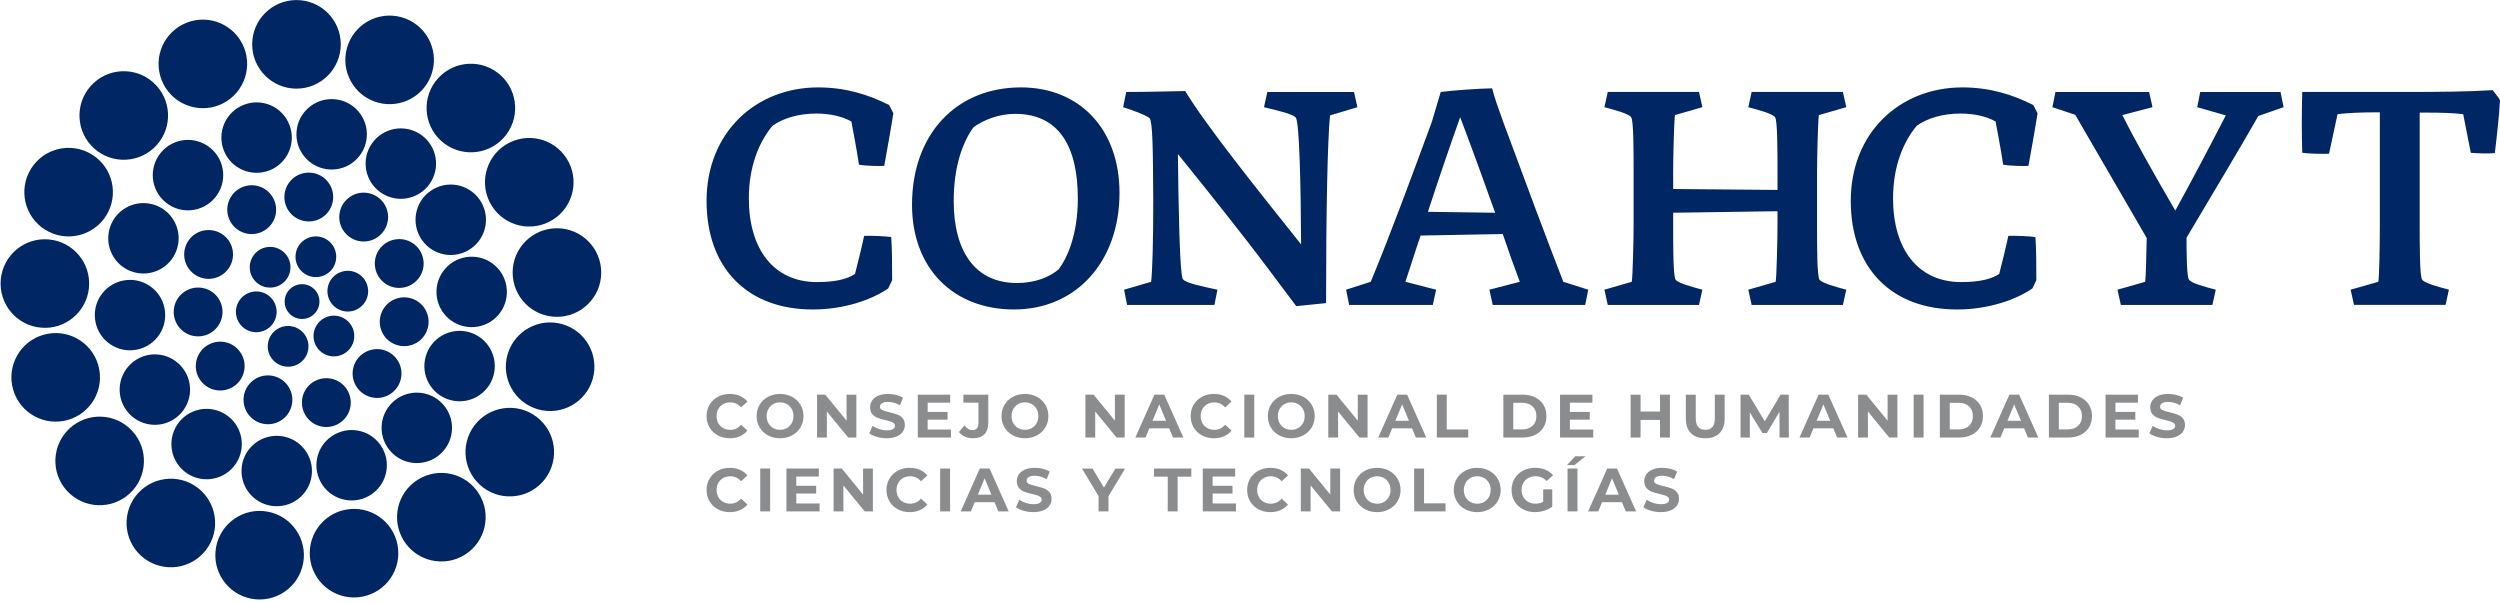 <?xml version="1.0" encoding="utf-8"?>
<svg version="1.1" id="logo_conahcyt_wide" xmlns="http://www.w3.org/2000/svg" xmlns:xlink="http://www.w3.org/1999/xlink" x="0px" y="0px" viewBox="0 0 282 68" style="enable-background:new 0 0 282 68;" xml:space="preserve">
<style type="text/css">
	.st0{fill:#8B8C8E;}
	.st1{fill:#002663;}
	.st2{fill-rule:evenodd;clip-rule:evenodd;fill:#002663;}
</style>
<path class="st0" d="M80.98,49.114c-0.398-0.213-0.711-0.51-0.939-0.889c-0.228-0.381-0.341-0.809-0.341-1.288
	c0-0.479,0.114-0.908,0.341-1.288c0.228-0.379,0.541-0.676,0.939-0.891c0.398-0.215,0.845-0.321,1.342-0.321
	c0.418,0,0.797,0.074,1.135,0.221c0.339,0.148,0.623,0.359,0.853,0.636l-0.718,0.662c-0.327-0.377-0.732-0.566-1.215-0.566
	c-0.299,0-0.566,0.066-0.8,0.197c-0.235,0.132-0.418,0.314-0.549,0.549c-0.131,0.235-0.197,0.503-0.197,0.802
	c0,0.299,0.066,0.566,0.197,0.801c0.131,0.234,0.314,0.418,0.549,0.549c0.235,0.131,0.501,0.197,0.8,0.197
	c0.483,0,0.888-0.191,1.215-0.573l0.718,0.663c-0.23,0.28-0.516,0.495-0.856,0.641c-0.341,0.147-0.721,0.221-1.139,0.221
	C81.823,49.435,81.378,49.328,80.98,49.114z M86.633,49.11c-0.402-0.215-0.717-0.513-0.946-0.894
	c-0.228-0.379-0.341-0.806-0.341-1.28c0-0.474,0.114-0.902,0.341-1.281c0.228-0.379,0.543-0.677,0.946-0.894
	c0.403-0.216,0.855-0.324,1.357-0.324c0.501,0,0.952,0.109,1.353,0.324c0.4,0.216,0.715,0.514,0.946,0.894
	c0.23,0.379,0.345,0.807,0.345,1.281c0,0.474-0.115,0.9-0.345,1.28c-0.23,0.38-0.545,0.678-0.946,0.894
	c-0.401,0.217-0.852,0.324-1.353,0.324C87.488,49.435,87.036,49.327,86.633,49.11z M88.763,48.286
	c0.23-0.131,0.411-0.314,0.542-0.549c0.131-0.234,0.197-0.501,0.197-0.801c0-0.299-0.066-0.566-0.197-0.802
	c-0.131-0.234-0.312-0.417-0.542-0.549c-0.23-0.131-0.488-0.197-0.773-0.197c-0.286,0-0.543,0.066-0.774,0.197
	c-0.23,0.132-0.41,0.314-0.541,0.549c-0.131,0.235-0.197,0.503-0.197,0.802c0,0.299,0.066,0.566,0.197,0.801
	c0.131,0.234,0.312,0.418,0.541,0.549c0.23,0.131,0.488,0.197,0.774,0.197C88.275,48.483,88.533,48.417,88.763,48.286z
	 M96.597,44.52v4.832h-0.918l-2.409-2.933v2.933h-1.104V44.52h0.925l2.402,2.934V44.52H96.597z M98.913,49.28
	c-0.357-0.103-0.643-0.238-0.859-0.403l0.379-0.842c0.207,0.152,0.453,0.274,0.739,0.366c0.285,0.091,0.57,0.138,0.856,0.138
	c0.318,0,0.552-0.047,0.704-0.141c0.152-0.095,0.228-0.22,0.228-0.377c0-0.114-0.045-0.21-0.135-0.286
	c-0.09-0.076-0.205-0.137-0.345-0.184c-0.14-0.045-0.33-0.096-0.57-0.152c-0.368-0.087-0.67-0.175-0.904-0.262
	c-0.235-0.088-0.436-0.228-0.604-0.421c-0.168-0.193-0.252-0.451-0.252-0.773c0-0.281,0.076-0.535,0.228-0.763
	c0.152-0.228,0.38-0.408,0.687-0.542c0.306-0.133,0.68-0.2,1.122-0.2c0.308,0,0.61,0.037,0.904,0.111
	c0.295,0.074,0.553,0.179,0.773,0.317l-0.345,0.85c-0.446-0.254-0.893-0.38-1.339-0.38c-0.313,0-0.544,0.05-0.694,0.152
	c-0.15,0.101-0.225,0.235-0.225,0.4c0,0.166,0.087,0.289,0.259,0.37c0.173,0.081,0.436,0.161,0.79,0.238
	c0.368,0.087,0.67,0.175,0.904,0.263c0.235,0.087,0.436,0.225,0.604,0.413c0.168,0.189,0.252,0.444,0.252,0.766
	c0,0.276-0.077,0.528-0.232,0.755c-0.154,0.229-0.385,0.409-0.693,0.542c-0.308,0.134-0.683,0.2-1.125,0.2
	C99.639,49.435,99.27,49.383,98.913,49.28z M107.269,48.455v0.897h-3.741V44.52h3.652v0.898h-2.54v1.049h2.243v0.87h-2.243v1.118
	H107.269z M108.839,49.252c-0.274-0.122-0.498-0.296-0.673-0.521l0.621-0.746c0.262,0.354,0.561,0.531,0.897,0.531
	c0.456,0,0.683-0.266,0.683-0.801v-2.298h-1.698V44.52h2.809v3.135c0,0.594-0.147,1.038-0.442,1.335
	c-0.294,0.297-0.727,0.445-1.297,0.445C109.413,49.435,109.113,49.374,108.839,49.252z M114.257,49.11
	c-0.402-0.215-0.717-0.513-0.946-0.894c-0.228-0.379-0.341-0.806-0.341-1.28c0-0.474,0.114-0.902,0.341-1.281
	c0.228-0.379,0.543-0.677,0.946-0.894c0.403-0.216,0.855-0.324,1.357-0.324c0.501,0,0.952,0.109,1.353,0.324
	c0.4,0.216,0.715,0.514,0.946,0.894c0.23,0.379,0.345,0.807,0.345,1.281c0,0.474-0.115,0.9-0.345,1.28
	c-0.23,0.38-0.545,0.678-0.946,0.894c-0.401,0.217-0.851,0.324-1.353,0.324C115.112,49.435,114.66,49.327,114.257,49.11z
	 M116.387,48.286c0.23-0.131,0.411-0.314,0.541-0.549c0.131-0.234,0.197-0.501,0.197-0.801c0-0.299-0.066-0.566-0.197-0.802
	c-0.131-0.234-0.312-0.417-0.541-0.549c-0.23-0.131-0.488-0.197-0.773-0.197c-0.286,0-0.543,0.066-0.773,0.197
	c-0.23,0.132-0.411,0.314-0.541,0.549c-0.131,0.235-0.197,0.503-0.197,0.802c0,0.299,0.065,0.566,0.197,0.801
	c0.131,0.234,0.312,0.418,0.541,0.549c0.23,0.131,0.488,0.197,0.773,0.197C115.899,48.483,116.157,48.417,116.387,48.286z
	 M126.866,44.52v4.832h-0.918l-2.409-2.933v2.933h-1.105V44.52h0.925l2.402,2.934V44.52H126.866z M131.883,48.317h-2.243
	l-0.428,1.036h-1.146l2.153-4.832h1.105l2.16,4.832h-1.173L131.883,48.317z M131.532,47.468l-0.766-1.849l-0.766,1.849H131.532z
	 M135.587,49.114c-0.398-0.213-0.711-0.51-0.939-0.889c-0.228-0.381-0.341-0.809-0.341-1.288c0-0.479,0.114-0.908,0.341-1.288
	c0.228-0.379,0.541-0.676,0.939-0.891c0.398-0.215,0.845-0.321,1.342-0.321c0.419,0,0.797,0.074,1.136,0.221
	c0.339,0.148,0.622,0.359,0.852,0.636l-0.718,0.662c-0.326-0.377-0.731-0.566-1.215-0.566c-0.299,0-0.566,0.066-0.801,0.197
	c-0.235,0.132-0.418,0.314-0.549,0.549c-0.131,0.235-0.197,0.503-0.197,0.802c0,0.299,0.066,0.566,0.197,0.801
	c0.131,0.234,0.314,0.418,0.549,0.549c0.235,0.131,0.501,0.197,0.801,0.197c0.483,0,0.888-0.191,1.215-0.573l0.718,0.663
	c-0.23,0.28-0.515,0.495-0.856,0.641c-0.341,0.147-0.72,0.221-1.139,0.221C136.43,49.435,135.985,49.328,135.587,49.114z
	 M140.36,44.52h1.118v4.832h-1.118V44.52z M144.298,49.11c-0.402-0.215-0.717-0.513-0.946-0.894
	c-0.228-0.379-0.341-0.806-0.341-1.28c0-0.474,0.114-0.902,0.341-1.281c0.228-0.379,0.543-0.677,0.946-0.894
	c0.403-0.216,0.855-0.324,1.357-0.324c0.501,0,0.952,0.109,1.353,0.324c0.4,0.216,0.715,0.514,0.946,0.894
	c0.23,0.379,0.345,0.807,0.345,1.281c0,0.474-0.115,0.9-0.345,1.28c-0.23,0.38-0.545,0.678-0.946,0.894
	c-0.401,0.217-0.852,0.324-1.353,0.324C145.153,49.435,144.701,49.327,144.298,49.11z M146.428,48.286
	c0.23-0.131,0.411-0.314,0.542-0.549c0.131-0.234,0.197-0.501,0.197-0.801c0-0.299-0.065-0.566-0.197-0.802
	c-0.131-0.234-0.312-0.417-0.542-0.549c-0.23-0.131-0.488-0.197-0.773-0.197c-0.286,0-0.543,0.066-0.774,0.197
	c-0.23,0.132-0.411,0.314-0.541,0.549c-0.131,0.235-0.197,0.503-0.197,0.802c0,0.299,0.065,0.566,0.197,0.801
	c0.131,0.234,0.312,0.418,0.541,0.549c0.23,0.131,0.488,0.197,0.774,0.197C145.94,48.483,146.198,48.417,146.428,48.286z
	 M154.262,44.52v4.832h-0.918l-2.409-2.933v2.933h-1.104V44.52h0.925l2.402,2.934V44.52H154.262z M159.281,48.317h-2.243
	l-0.428,1.036h-1.146l2.153-4.832h1.105l2.161,4.832h-1.173L159.281,48.317z M158.929,47.468l-0.766-1.849l-0.766,1.849H158.929z
	 M162.076,44.52h1.118v3.921h2.423v0.911h-3.541V44.52z M169.579,44.52h2.195c0.524,0,0.988,0.1,1.391,0.301
	c0.402,0.2,0.715,0.482,0.938,0.846c0.223,0.363,0.335,0.786,0.335,1.27c0,0.483-0.111,0.906-0.335,1.27
	c-0.223,0.364-0.536,0.645-0.938,0.845c-0.403,0.2-0.866,0.3-1.391,0.3h-2.195V44.52z M171.719,48.434
	c0.483,0,0.868-0.134,1.157-0.404c0.288-0.269,0.431-0.634,0.431-1.094c0-0.461-0.144-0.825-0.431-1.094
	c-0.288-0.269-0.673-0.404-1.157-0.404h-1.022v2.996H171.719z M179.712,48.455v0.897h-3.741V44.52h3.652v0.898h-2.54v1.049h2.243
	v0.87h-2.243v1.118H179.712z M188.368,44.52v4.832h-1.118v-1.981h-2.195v1.981h-1.118V44.52h1.118v1.905h2.195V44.52H188.368z
	 M190.74,48.862c-0.384-0.382-0.576-0.927-0.576-1.636V44.52h1.118v2.665c0,0.866,0.359,1.298,1.077,1.298
	c0.35,0,0.616-0.104,0.8-0.314c0.184-0.209,0.276-0.536,0.276-0.983V44.52h1.105v2.706c0,0.709-0.192,1.255-0.576,1.636
	c-0.384,0.383-0.921,0.573-1.612,0.573S191.124,49.245,190.74,48.862z M200.731,49.352l-0.007-2.899l-1.422,2.388h-0.504
	l-1.415-2.325v2.837h-1.049V44.52h0.925l1.808,3.003l1.781-3.003h0.918l0.014,4.832H200.731z M206.798,48.317h-2.243l-0.428,1.036
	h-1.145l2.153-4.832h1.105l2.161,4.832h-1.173L206.798,48.317z M206.446,47.468l-0.766-1.849l-0.766,1.849H206.446z M214.026,44.52
	v4.832h-0.918l-2.409-2.933v2.933h-1.104V44.52h0.925l2.402,2.934V44.52H214.026z M215.861,44.52h1.118v4.832h-1.118V44.52z
	 M218.816,44.52h2.195c0.525,0,0.988,0.1,1.391,0.301c0.402,0.2,0.715,0.482,0.939,0.846c0.223,0.363,0.335,0.786,0.335,1.27
	c0,0.483-0.112,0.906-0.335,1.27c-0.223,0.364-0.536,0.645-0.939,0.845c-0.403,0.2-0.866,0.3-1.391,0.3h-2.195V44.52z
	 M220.956,48.434c0.483,0,0.868-0.134,1.157-0.404c0.287-0.269,0.431-0.634,0.431-1.094c0-0.461-0.144-0.825-0.431-1.094
	c-0.288-0.269-0.674-0.404-1.157-0.404h-1.022v2.996H220.956z M228.321,48.317h-2.243l-0.428,1.036h-1.146l2.153-4.832h1.104
	l2.161,4.832h-1.173L228.321,48.317z M227.969,47.468l-0.766-1.849l-0.766,1.849H227.969z M231.116,44.52h2.195
	c0.525,0,0.988,0.1,1.391,0.301c0.402,0.2,0.715,0.482,0.938,0.846c0.223,0.363,0.335,0.786,0.335,1.27
	c0,0.483-0.112,0.906-0.335,1.27c-0.223,0.364-0.536,0.645-0.938,0.845c-0.403,0.2-0.866,0.3-1.391,0.3h-2.195V44.52z
	 M233.256,48.434c0.484,0,0.869-0.134,1.157-0.404c0.287-0.269,0.431-0.634,0.431-1.094c0-0.461-0.144-0.825-0.431-1.094
	c-0.288-0.269-0.673-0.404-1.157-0.404h-1.021v2.996H233.256z M241.25,48.455v0.897h-3.741V44.52h3.651v0.898h-2.54v1.049h2.243
	v0.87h-2.243v1.118H241.25z M243.31,49.28c-0.357-0.103-0.643-0.238-0.859-0.403l0.379-0.842c0.207,0.152,0.454,0.274,0.739,0.366
	c0.285,0.091,0.57,0.138,0.856,0.138c0.317,0,0.552-0.047,0.704-0.141c0.152-0.095,0.228-0.22,0.228-0.377
	c0-0.114-0.045-0.21-0.135-0.286c-0.089-0.076-0.205-0.137-0.345-0.184c-0.14-0.045-0.33-0.096-0.57-0.152
	c-0.368-0.087-0.669-0.175-0.904-0.262c-0.235-0.088-0.436-0.228-0.604-0.421c-0.168-0.193-0.252-0.451-0.252-0.773
	c0-0.281,0.076-0.535,0.228-0.763c0.152-0.228,0.38-0.408,0.686-0.542c0.306-0.133,0.68-0.2,1.122-0.2
	c0.308,0,0.61,0.037,0.904,0.111c0.295,0.074,0.553,0.179,0.773,0.317l-0.345,0.85c-0.446-0.254-0.893-0.38-1.339-0.38
	c-0.313,0-0.544,0.05-0.694,0.152c-0.15,0.101-0.224,0.235-0.224,0.4c0,0.166,0.086,0.289,0.259,0.37
	c0.173,0.081,0.436,0.161,0.79,0.238c0.368,0.087,0.67,0.175,0.904,0.263c0.235,0.087,0.436,0.225,0.604,0.413
	c0.168,0.189,0.252,0.444,0.252,0.766c0,0.276-0.077,0.528-0.232,0.755c-0.154,0.229-0.385,0.409-0.693,0.542
	c-0.308,0.134-0.683,0.2-1.125,0.2C244.036,49.435,243.666,49.383,243.31,49.28z M80.981,57.448
	c-0.398-0.213-0.711-0.51-0.939-0.889c-0.228-0.381-0.341-0.809-0.341-1.288c0-0.479,0.114-0.908,0.341-1.288
	c0.228-0.379,0.541-0.676,0.939-0.891c0.398-0.214,0.845-0.321,1.342-0.321c0.418,0,0.797,0.074,1.135,0.221
	c0.339,0.147,0.622,0.358,0.853,0.636l-0.718,0.662c-0.327-0.377-0.732-0.566-1.215-0.566c-0.299,0-0.566,0.066-0.801,0.196
	c-0.235,0.132-0.418,0.315-0.549,0.549c-0.132,0.235-0.197,0.503-0.197,0.802c0,0.299,0.065,0.566,0.197,0.8
	c0.131,0.234,0.314,0.418,0.549,0.549c0.235,0.131,0.501,0.197,0.801,0.197c0.483,0,0.888-0.191,1.215-0.573l0.718,0.663
	c-0.23,0.28-0.516,0.495-0.856,0.641c-0.34,0.148-0.72,0.221-1.139,0.221C81.824,57.769,81.378,57.663,80.981,57.448z
	 M85.754,52.854h1.118v4.833h-1.118V52.854z M92.449,56.79v0.897h-3.741v-4.833h3.652v0.898h-2.54v1.049h2.243v0.87H89.82v1.118
	H92.449z M98.461,52.854v4.833h-0.918l-2.409-2.933v2.933h-1.105v-4.833h0.925l2.402,2.935v-2.935H98.461z M101.275,57.448
	c-0.398-0.213-0.711-0.51-0.939-0.889c-0.228-0.381-0.341-0.809-0.341-1.288c0-0.479,0.114-0.908,0.341-1.288
	c0.228-0.379,0.541-0.676,0.939-0.891c0.398-0.214,0.845-0.321,1.342-0.321c0.418,0,0.797,0.074,1.135,0.221
	c0.339,0.147,0.622,0.358,0.853,0.636l-0.718,0.662c-0.326-0.377-0.732-0.566-1.215-0.566c-0.299,0-0.566,0.066-0.8,0.196
	c-0.235,0.132-0.418,0.315-0.549,0.549c-0.131,0.235-0.197,0.503-0.197,0.802c0,0.299,0.065,0.566,0.197,0.8
	c0.131,0.234,0.314,0.418,0.549,0.549c0.235,0.131,0.501,0.197,0.8,0.197c0.483,0,0.889-0.191,1.215-0.573l0.718,0.663
	c-0.23,0.28-0.516,0.495-0.856,0.641c-0.34,0.148-0.72,0.221-1.139,0.221C102.118,57.769,101.672,57.663,101.275,57.448z
	 M106.048,52.854h1.118v4.833h-1.118V52.854z M112.183,56.651h-2.243l-0.428,1.036h-1.146l2.153-4.833h1.105l2.161,4.833h-1.173
	L112.183,56.651z M111.831,55.802l-0.766-1.849l-0.766,1.849H111.831z M115.459,57.614c-0.357-0.103-0.643-0.239-0.859-0.404
	l0.379-0.842c0.207,0.152,0.454,0.274,0.739,0.366c0.285,0.091,0.57,0.137,0.856,0.137c0.317,0,0.552-0.047,0.704-0.141
	c0.152-0.095,0.228-0.22,0.228-0.377c0-0.114-0.045-0.21-0.135-0.286c-0.09-0.076-0.205-0.137-0.345-0.184
	c-0.14-0.045-0.33-0.096-0.57-0.152c-0.368-0.087-0.669-0.175-0.904-0.262c-0.235-0.088-0.436-0.228-0.604-0.421
	c-0.168-0.194-0.252-0.451-0.252-0.773c0-0.282,0.076-0.536,0.228-0.763c0.152-0.228,0.38-0.408,0.687-0.542
	c0.306-0.133,0.68-0.2,1.122-0.2c0.308,0,0.61,0.037,0.904,0.111c0.295,0.074,0.553,0.179,0.773,0.317l-0.345,0.85
	c-0.446-0.254-0.893-0.381-1.339-0.381c-0.313,0-0.544,0.051-0.694,0.152c-0.15,0.101-0.224,0.236-0.224,0.4
	c0,0.166,0.086,0.289,0.259,0.37c0.173,0.081,0.436,0.16,0.79,0.239c0.368,0.087,0.67,0.175,0.904,0.263
	c0.234,0.087,0.436,0.225,0.604,0.413c0.168,0.189,0.252,0.444,0.252,0.766c0,0.276-0.077,0.528-0.231,0.755
	c-0.154,0.229-0.385,0.409-0.693,0.542c-0.308,0.134-0.683,0.2-1.125,0.2C116.185,57.769,115.815,57.717,115.459,57.614z
	 M125.036,55.975v1.712h-1.118v-1.725l-1.871-3.107h1.187l1.291,2.148l1.291-2.148h1.097L125.036,55.975z M131.718,53.766h-1.546
	v-0.912h4.211v0.912h-1.546v3.921h-1.118V53.766z M139.414,56.79v0.897h-3.742v-4.833h3.652v0.898h-2.54v1.049h2.243v0.87h-2.243
	v1.118H139.414z M141.958,57.448c-0.398-0.213-0.711-0.51-0.939-0.889c-0.228-0.381-0.341-0.809-0.341-1.288
	c0-0.479,0.114-0.908,0.341-1.288c0.228-0.379,0.541-0.676,0.939-0.891c0.398-0.214,0.845-0.321,1.342-0.321
	c0.419,0,0.797,0.074,1.135,0.221c0.339,0.147,0.622,0.358,0.853,0.636l-0.718,0.662c-0.326-0.377-0.732-0.566-1.215-0.566
	c-0.299,0-0.566,0.066-0.801,0.196c-0.235,0.132-0.418,0.315-0.549,0.549c-0.131,0.235-0.197,0.503-0.197,0.802
	c0,0.299,0.066,0.566,0.197,0.8c0.131,0.234,0.314,0.418,0.549,0.549c0.235,0.131,0.501,0.197,0.801,0.197
	c0.483,0,0.888-0.191,1.215-0.573l0.718,0.663c-0.23,0.28-0.515,0.495-0.856,0.641c-0.34,0.148-0.72,0.221-1.139,0.221
	C142.802,57.769,142.357,57.663,141.958,57.448z M151.163,52.854v4.833h-0.918l-2.409-2.933v2.933h-1.105v-4.833h0.925l2.402,2.935
	v-2.935H151.163z M153.982,57.445c-0.402-0.216-0.717-0.513-0.946-0.894c-0.228-0.379-0.341-0.806-0.341-1.28
	s0.114-0.902,0.341-1.281c0.228-0.379,0.543-0.677,0.946-0.894c0.403-0.215,0.855-0.324,1.357-0.324
	c0.501,0,0.952,0.109,1.353,0.324c0.4,0.217,0.715,0.515,0.946,0.894c0.23,0.379,0.345,0.807,0.345,1.281s-0.115,0.901-0.345,1.28
	c-0.23,0.381-0.545,0.679-0.946,0.894c-0.401,0.216-0.852,0.324-1.353,0.324C154.837,57.769,154.385,57.661,153.982,57.445z
	 M156.112,56.62c0.23-0.131,0.411-0.315,0.541-0.549c0.131-0.234,0.197-0.501,0.197-0.8c0-0.299-0.065-0.566-0.197-0.802
	c-0.131-0.234-0.312-0.417-0.541-0.549c-0.23-0.131-0.488-0.196-0.773-0.196c-0.286,0-0.543,0.066-0.774,0.196
	c-0.23,0.132-0.41,0.315-0.541,0.549c-0.131,0.235-0.197,0.503-0.197,0.802c0,0.299,0.066,0.566,0.197,0.8
	c0.131,0.234,0.312,0.418,0.541,0.549c0.23,0.131,0.488,0.197,0.774,0.197C155.624,56.817,155.882,56.751,156.112,56.62z
	 M159.515,52.854h1.118v3.921h2.423v0.912h-3.541V52.854z M165.275,57.445c-0.402-0.216-0.717-0.513-0.946-0.894
	c-0.228-0.379-0.341-0.806-0.341-1.28s0.114-0.902,0.341-1.281c0.228-0.379,0.543-0.677,0.946-0.894
	c0.403-0.215,0.855-0.324,1.357-0.324c0.501,0,0.952,0.109,1.353,0.324c0.4,0.217,0.715,0.515,0.946,0.894
	c0.23,0.379,0.345,0.807,0.345,1.281s-0.115,0.901-0.345,1.28c-0.23,0.381-0.545,0.679-0.946,0.894
	c-0.4,0.216-0.852,0.324-1.353,0.324C166.13,57.769,165.678,57.661,165.275,57.445z M167.405,56.62
	c0.23-0.131,0.411-0.315,0.542-0.549c0.131-0.234,0.197-0.501,0.197-0.8c0-0.299-0.066-0.566-0.197-0.802
	c-0.131-0.234-0.312-0.417-0.542-0.549c-0.23-0.131-0.488-0.196-0.773-0.196c-0.286,0-0.543,0.066-0.774,0.196
	c-0.23,0.132-0.411,0.315-0.542,0.549c-0.131,0.235-0.197,0.503-0.197,0.802c0,0.299,0.065,0.566,0.197,0.8
	c0.131,0.234,0.312,0.418,0.542,0.549c0.23,0.131,0.488,0.197,0.774,0.197C166.917,56.817,167.175,56.751,167.405,56.62z
	 M174.073,55.195h1.021v1.96c-0.262,0.198-0.566,0.35-0.911,0.455c-0.345,0.106-0.693,0.158-1.042,0.158
	c-0.502,0-0.953-0.107-1.353-0.321c-0.4-0.213-0.714-0.51-0.942-0.889c-0.228-0.381-0.341-0.809-0.341-1.288
	c0-0.479,0.114-0.908,0.341-1.288c0.228-0.379,0.544-0.676,0.95-0.891c0.404-0.214,0.86-0.321,1.367-0.321
	c0.423,0,0.807,0.072,1.153,0.214c0.345,0.143,0.635,0.35,0.87,0.621l-0.718,0.662c-0.345-0.363-0.762-0.545-1.25-0.545
	c-0.308,0-0.582,0.065-0.822,0.194c-0.239,0.128-0.425,0.311-0.559,0.545c-0.133,0.235-0.2,0.504-0.2,0.808
	c0,0.299,0.066,0.566,0.2,0.8c0.134,0.234,0.319,0.418,0.556,0.549c0.237,0.131,0.508,0.197,0.811,0.197
	c0.322,0,0.612-0.069,0.87-0.207V55.195z M177.683,51.468h1.16l-1.25,0.994h-0.841L177.683,51.468z M176.82,52.854h1.118v4.833
	h-1.118V52.854z M182.956,56.651h-2.243l-0.428,1.036h-1.146l2.154-4.833h1.104l2.161,4.833h-1.173L182.956,56.651z M182.605,55.802
	l-0.766-1.849l-0.766,1.849H182.605z M186.232,57.614c-0.357-0.103-0.643-0.239-0.859-0.404l0.379-0.842
	c0.207,0.152,0.453,0.274,0.739,0.366c0.285,0.091,0.57,0.137,0.856,0.137c0.317,0,0.552-0.047,0.704-0.141
	c0.152-0.095,0.228-0.22,0.228-0.377c0-0.114-0.045-0.21-0.135-0.286c-0.09-0.076-0.205-0.137-0.345-0.184
	c-0.14-0.045-0.33-0.096-0.569-0.152c-0.368-0.087-0.67-0.175-0.904-0.262c-0.235-0.088-0.436-0.228-0.604-0.421
	c-0.168-0.194-0.252-0.451-0.252-0.773c0-0.282,0.076-0.536,0.228-0.763c0.152-0.228,0.381-0.408,0.687-0.542
	c0.306-0.133,0.68-0.2,1.122-0.2c0.308,0,0.61,0.037,0.904,0.111c0.295,0.074,0.553,0.179,0.773,0.317l-0.345,0.85
	c-0.446-0.254-0.893-0.381-1.339-0.381c-0.314,0-0.544,0.051-0.694,0.152c-0.15,0.101-0.224,0.236-0.224,0.4
	c0,0.166,0.086,0.289,0.259,0.37c0.173,0.081,0.436,0.16,0.79,0.239c0.368,0.087,0.67,0.175,0.904,0.263
	c0.235,0.087,0.436,0.225,0.604,0.413c0.168,0.189,0.252,0.444,0.252,0.766c0,0.276-0.077,0.528-0.231,0.755
	c-0.154,0.229-0.385,0.409-0.693,0.542c-0.308,0.134-0.683,0.2-1.125,0.2C186.958,57.769,186.588,57.717,186.232,57.614z"/>
<path class="st1" d="M96.446,30.894c0.24-0.996,0.618-2.369,1.029-4.289c0.584-0.035,2.471,0.034,3.054,0.137
	c0.103,1.304,0.103,3.603,0.103,4.873l-0.446,0.926c-1.922,1.305-5.01,2.369-8.51,2.369c-7.343,0-11.976-4.633-11.976-12.251
	c0-7.721,5.559-12.8,12.594-12.8c3.157,0,5.765,0.858,7.995,1.99l0.48,0.926c-0.274,1.785-0.72,4.221-1.029,5.937
	c-0.618,0.035-2.162,0-2.848-0.137c-0.309-2.06-0.687-3.912-0.858-4.873c-0.961-0.55-2.368-0.893-3.947-0.893
	c-1.99,0-3.74,0.515-4.941,1.373c-1.579,1.887-2.677,4.667-2.677,8.201c0,5.731,2.814,9.437,7.687,9.437
	C94.181,31.821,95.622,31.478,96.446,30.894z M102.876,23.104c0-7.995,5.01-13.246,12.285-13.246
	c6.589,0,11.119,4.667,11.119,11.907c0,7.652-4.805,13.143-11.908,13.143C107.543,34.909,102.876,30.276,102.876,23.104z
	 M119.417,30.379c0.892-1.167,2.162-3.774,2.162-7.995c0-5.868-2.127-9.54-7.069-9.54c-1.853,0-3.568,0.685-4.701,1.51
	c-1.27,1.751-2.231,4.529-2.231,8.305c0,5.731,2.436,9.265,7.138,9.265C116.775,31.924,118.422,31.237,119.417,30.379z
	 M146.216,34.532l-3.089-4.118c-3.157-4.221-7.103-9.129-10.26-13.04c0.069,6.143,0.206,13.486,0.549,14.104
	c0.343,0.481,2.368,0.858,3.912,1.201l-0.343,1.716h-9.849l-0.343-1.716l3.054-0.892c0.137-1.166,0.24-4.29,0.24-9.265
	c-0.034-5.834-0.068-8.716-0.412-9.196c-0.549-0.412-1.922-0.892-2.985-1.235l0.343-1.716c2.162,0,4.667-0.069,6.657-0.103
	c2.367,3.912,8.201,11.186,13.074,17.295c-0.034-7.069-0.206-13.658-0.584-14.276c-0.274-0.446-2.264-0.858-3.603-1.2l0.378-1.716
	h9.78l0.378,1.716l-3.088,0.926c-0.274,2.677-0.446,10.81-0.446,21.173L146.216,34.532z M161.619,34.394h-9.437l-0.343-1.716
	l2.78-0.892c2.333-5.628,4.667-12.01,6.897-18.05l0.995-3.362c1.613-0.206,4.255-0.378,5.8-0.412
	c0.274,1.098,0.721,2.299,1.27,3.843c2.299,6.245,5.01,13.485,6.76,17.981l2.814,0.892l-0.343,1.716H168.38l-0.378-1.716
	l3.432-0.892c-0.583-1.545-1.236-3.362-1.922-5.387l-9.265,0.171c-0.618,1.784-1.167,3.569-1.716,5.216l3.466,0.892L161.619,34.394z
	 M168.654,23.997c-1.201-3.363-2.539-7.069-3.947-10.775c-1.235,3.465-2.471,7.103-3.637,10.672L168.654,23.997z M184.065,31.786
	c0.103-0.584,0.206-4.701,0.206-6.416v-6.178c0-2.128,0-5.593-0.275-5.971c-0.308-0.412-1.887-0.824-3.019-1.132l0.377-1.716h10.295
	l0.377,1.716l-3.088,0.891c-0.103,0.584-0.206,4.702-0.206,6.418v1.922l11.77,0.103v-2.231c0-2.128,0-5.593-0.275-5.971
	c-0.308-0.412-1.887-0.824-3.019-1.132l0.377-1.716h10.295l0.377,1.716l-3.088,0.891c-0.103,0.584-0.206,4.702-0.206,6.418v6.176
	c0,2.128,0,5.594,0.274,5.972c0.309,0.412,1.888,0.823,3.02,1.132l-0.377,1.716h-10.295l-0.377-1.716l3.088-0.892
	c0.103-0.584,0.206-4.701,0.206-6.416v-1.545l-11.77,0.171v1.578c0,2.128,0,5.594,0.274,5.972c0.309,0.412,1.888,0.823,3.02,1.132
	l-0.377,1.716h-10.295l-0.377-1.716L184.065,31.786z M225.513,30.894c0.24-0.996,0.617-2.369,1.029-4.289
	c0.583-0.035,2.471,0.034,3.054,0.137c0.103,1.304,0.103,3.603,0.103,4.873l-0.446,0.926c-1.922,1.305-5.01,2.369-8.51,2.369
	c-7.343,0-11.976-4.633-11.976-12.251c0-7.721,5.559-12.8,12.594-12.8c3.157,0,5.765,0.858,7.995,1.99l0.48,0.926
	c-0.274,1.785-0.72,4.221-1.029,5.937c-0.618,0.035-2.162,0-2.848-0.137c-0.309-2.06-0.687-3.912-0.858-4.873
	c-0.961-0.55-2.368-0.893-3.947-0.893c-1.99,0-3.74,0.515-4.941,1.373c-1.579,1.887-2.677,4.667-2.677,8.201
	c0,5.731,2.814,9.437,7.687,9.437C223.248,31.821,224.689,31.478,225.513,30.894z M241.978,31.786
	c0.068-0.481,0.137-2.882,0.171-4.941c-2.093-3.603-5.834-10.055-8.064-13.897l-2.574-0.858l0.343-1.716h10.569l0.378,1.716
	l-3.398,0.891c1.407,2.815,3.535,6.589,5.971,10.775c1.956-3.568,3.843-7.138,5.696-10.74l-3.225-0.926l0.343-1.716h9.059
	l0.343,1.716l-2.849,0.994c-2.196,3.844-4.838,8.236-8.098,13.726c0,2.06,0.034,4.427,0.275,4.736
	c0.275,0.412,1.853,0.823,3.02,1.132l-0.378,1.716h-10.329l-0.377-1.716L241.978,31.786z M268.274,31.786
	c0.103-0.584,0.171-3.706,0.171-6.416V12.672h-0.618c-1.476,0-3.054,0.07-4.152,0.206l-0.961,4.461c-0.721,0.034-2.333,0-3.02-0.103
	c-0.068-2.196-0.068-4.565,0-6.863h11.565c4.049,0,7.343-0.035,9.917-0.206c0.206,0.274,0.687,0.858,0.824,1.132
	c-0.103,1.819-0.343,3.98-0.583,5.97c-0.618,0.069-2.058,0.035-2.711-0.034l-0.858-4.359c-1.132-0.137-2.642-0.172-4.015-0.172
	h-0.892v12.868c0,2.128,0,5.594,0.275,5.972c0.274,0.412,1.887,0.823,3.02,1.132l-0.377,1.716h-10.329l-0.377-1.716L268.274,31.786z
	"/>
<path class="st2" d="M38.438,5c0,2.761-2.236,4.997-4.996,4.997c-2.759,0-4.996-2.236-4.996-4.997c0-2.758,2.236-4.994,4.996-4.994
	C36.202,0.006,38.438,2.242,38.438,5L38.438,5z M48.609,8.559c0.996-2.574-0.283-5.467-2.856-6.462
	c-2.574-0.996-5.466,0.282-6.462,2.854c-0.996,2.574,0.282,5.467,2.854,6.462C44.719,12.411,47.613,11.133,48.609,8.559
	L48.609,8.559z M56.808,15.549c-1.858,2.04-5.017,2.188-7.059,0.33c-2.038-1.857-2.186-5.017-0.328-7.057
	c1.858-2.04,5.015-2.188,7.058-0.328C58.518,10.349,58.666,13.508,56.808,15.549L56.808,15.549z M61.932,25.028
	c2.468-1.233,3.471-4.232,2.239-6.7c-1.234-2.47-4.231-3.472-6.7-2.239c-2.47,1.231-3.472,4.231-2.241,6.699
	C56.463,25.257,59.462,26.26,61.932,25.028L61.932,25.028z M63.288,35.718c-2.747,0.256-5.182-1.762-5.44-4.511
	c-0.258-2.744,1.76-5.181,4.507-5.438c2.747-0.258,5.181,1.758,5.441,4.507C68.053,33.022,66.035,35.459,63.288,35.718
	L63.288,35.718z M60.695,46.175c2.655,0.752,5.416-0.794,6.166-3.447c0.75-2.658-0.791-5.416-3.446-6.166
	c-2.654-0.753-5.415,0.791-6.167,3.445C56.497,42.663,58.04,45.423,60.695,46.175L60.695,46.175z M54.501,54.993
	c-2.204-1.661-2.648-4.792-0.987-6.999c1.66-2.202,4.791-2.646,6.994-0.986c2.205,1.658,2.646,4.788,0.987,6.996
	C59.839,56.207,56.706,56.651,54.501,54.993L54.501,54.993z M45.543,60.979c1.457,2.341,4.539,3.059,6.879,1.603
	c2.344-1.46,3.062-4.538,1.605-6.881c-1.456-2.342-4.536-3.059-6.879-1.603C44.802,55.553,44.084,58.633,45.543,60.979
	L45.543,60.979z M35.026,63.326c-0.512-2.711,1.268-5.326,3.98-5.838c2.711-0.51,5.326,1.269,5.836,3.982
	c0.514,2.71-1.267,5.32-3.98,5.835C38.155,67.82,35.54,66.037,35.026,63.326L35.026,63.326z M24.372,61.721
	c-0.499,2.714,1.296,5.318,4.007,5.817c2.716,0.498,5.318-1.294,5.819-4.008c0.501-2.712-1.295-5.316-4.007-5.817
	C27.476,57.212,24.872,59.007,24.372,61.721L24.372,61.721z M15.015,56.377c1.447-2.35,4.523-3.085,6.874-1.638
	c2.348,1.448,3.083,4.526,1.637,6.875c-1.447,2.348-4.521,3.08-6.873,1.633C14.303,61.806,13.57,58.728,15.015,56.377L15.015,56.377
	z M8.218,48.016c-2.197,1.672-2.624,4.806-0.954,6.999c1.671,2.199,4.803,2.625,7,0.957c2.197-1.669,2.622-4.804,0.954-7.001
	C13.549,46.773,10.416,46.347,8.218,48.016L8.218,48.016z M4.899,37.766c2.65-0.765,5.419,0.763,6.183,3.417
	c0.763,2.652-0.765,5.421-3.416,6.184c-2.653,0.762-5.417-0.766-6.183-3.418C0.717,41.3,2.246,38.53,4.899,37.766L4.899,37.766z
	 M5.503,27.008c-2.75-0.244-5.176,1.787-5.417,4.533c-0.244,2.75,1.783,5.175,4.532,5.419c2.747,0.248,5.172-1.784,5.419-4.533
	C10.28,29.678,8.25,27.251,5.503,27.008L5.503,27.008z M9.949,17.194c2.474,1.219,3.492,4.214,2.272,6.688
	c-1.223,2.474-4.218,3.493-6.691,2.272c-2.474-1.221-3.49-4.214-2.27-6.689C4.477,16.991,7.472,15.974,9.949,17.194L9.949,17.194z
	 M17.637,9.647c-1.867-2.033-5.029-2.165-7.056-0.296c-2.033,1.869-2.165,5.026-0.3,7.057c1.866,2.031,5.027,2.162,7.06,0.297
	C19.373,14.837,19.506,11.676,17.637,9.647L17.637,9.647z M27.532,5.382c-1.007-2.568-3.908-3.834-6.473-2.822
	c-2.571,1.008-3.834,3.904-2.827,6.474c1.007,2.568,3.908,3.83,6.477,2.826C27.277,10.85,28.541,7.95,27.532,5.382L27.532,5.382z
	 M32.641,14.07c0.803,2.041-0.202,4.348-2.245,5.15c-2.043,0.799-4.349-0.205-5.15-2.247c-0.801-2.042,0.204-4.344,2.249-5.148
	C29.533,11.021,31.841,12.027,32.641,14.07L32.641,14.07z M41.372,15.428c-0.15,2.188-2.049,3.84-4.239,3.686
	c-2.189-0.156-3.84-2.052-3.686-4.241c0.154-2.188,2.051-3.836,4.243-3.683C39.876,11.341,41.528,13.24,41.372,15.428L41.372,15.428
	z M48.673,20.407c1.08-1.911,0.406-4.334-1.506-5.41c-1.912-1.079-4.334-0.407-5.413,1.504c-1.077,1.909-0.404,4.331,1.507,5.413
	C45.173,22.993,47.598,22.318,48.673,20.407L48.673,20.407z M53.128,28.038c-1.793,1.263-4.272,0.832-5.533-0.964
	c-1.261-1.796-0.829-4.274,0.965-5.533c1.795-1.263,4.271-0.831,5.533,0.967C55.357,24.298,54.924,26.779,53.128,28.038
	L53.128,28.038z M53.873,36.845c-2.163,0.369-4.215-1.085-4.582-3.249c-0.368-2.164,1.086-4.215,3.247-4.584
	c2.164-0.368,4.213,1.085,4.582,3.252C57.491,34.425,56.037,36.478,53.873,36.845L53.873,36.845z M50.762,45.116
	c2.111,0.597,4.307-0.63,4.9-2.743c0.597-2.113-0.63-4.307-2.743-4.904c-2.11-0.595-4.304,0.633-4.901,2.746
	C47.421,42.325,48.65,44.523,50.762,45.116L50.762,45.116z M44.4,51.249c-1.653-1.445-1.819-3.954-0.371-5.604
	c1.447-1.652,3.954-1.818,5.605-0.372c1.651,1.446,1.815,3.954,0.369,5.605C48.56,52.53,46.05,52.696,44.4,51.249L44.4,51.249z
	 M36.019,54.053c-0.873-2.015,0.057-4.352,2.073-5.218c2.016-0.871,4.351,0.057,5.221,2.071c0.871,2.015-0.059,4.349-2.075,5.22
	C39.226,56.997,36.889,56.068,36.019,54.053L36.019,54.053z M27.247,52.987c-0.08,2.193,1.631,4.036,3.822,4.112
	c2.196,0.082,4.039-1.627,4.117-3.822c0.08-2.192-1.631-4.033-3.825-4.114C29.168,49.082,27.324,50.793,27.247,52.987L27.247,52.987
	z M19.784,48.255c-1.014,1.946-0.262,4.345,1.683,5.356c1.949,1.016,4.348,0.263,5.36-1.683c1.015-1.945,0.259-4.343-1.688-5.357
	C23.196,45.553,20.796,46.306,19.784,48.255L19.784,48.255z M15.078,40.775c1.749-1.324,4.241-0.973,5.56,0.781
	c1.323,1.751,0.975,4.241-0.778,5.561c-1.751,1.325-4.239,0.974-5.562-0.78C12.974,44.587,13.326,42.097,15.078,40.775
	L15.078,40.775z M13.867,31.654c-2.149,0.44-3.537,2.538-3.092,4.685c0.442,2.152,2.536,3.539,4.687,3.096
	c2.15-0.44,3.534-2.538,3.091-4.688C18.115,32.595,16.017,31.209,13.867,31.654L13.867,31.654z M17.132,23.025
	c-2.13-0.526-4.285,0.773-4.806,2.903c-0.526,2.133,0.77,4.286,2.903,4.808c2.131,0.528,4.281-0.773,4.806-2.905
	C20.563,25.701,19.265,23.548,17.132,23.025L17.132,23.025z M23.721,16.682c1.702,1.388,1.948,3.891,0.556,5.586
	c-1.389,1.701-3.889,1.952-5.588,0.561c-1.701-1.388-1.947-3.889-0.556-5.59C19.519,15.539,22.024,15.292,23.721,16.682
	L23.721,16.682z M31,22.767c-0.49-1.44-2.054-2.215-3.493-1.724c-1.441,0.491-2.213,2.053-1.723,3.494
	c0.489,1.44,2.051,2.21,3.492,1.72C30.72,25.772,31.491,24.208,31,22.767L31,22.767z M37.504,22.883
	c0.362-1.479-0.541-2.974-2.018-3.332c-1.478-0.361-2.97,0.54-3.33,2.02c-0.363,1.476,0.539,2.966,2.018,3.327
	C35.652,25.265,37.144,24.362,37.504,22.883L37.504,22.883z M42.924,26.479c-1.098,1.053-2.842,1.011-3.891-0.093
	c-1.052-1.101-1.011-2.841,0.089-3.89c1.099-1.055,2.841-1.011,3.894,0.087C44.068,23.68,44.025,25.427,42.924,26.479L42.924,26.479
	z M45.562,32.425c1.493-0.295,2.469-1.743,2.172-3.235c-0.297-1.492-1.742-2.465-3.235-2.167c-1.492,0.293-2.463,1.737-2.167,3.231
	C42.621,31.749,44.068,32.722,45.562,32.425L45.562,32.425z M44.586,38.855c-1.418-0.551-2.116-2.15-1.557-3.566
	c0.555-1.419,2.151-2.115,3.566-1.56c1.419,0.552,2.114,2.15,1.561,3.568C47.606,38.714,46.005,39.41,44.586,38.855L44.586,38.855z
	 M40.305,43.753c0.899,1.231,2.623,1.504,3.849,0.606c1.228-0.899,1.503-2.62,0.603-3.848c-0.895-1.228-2.615-1.499-3.845-0.602
	C39.678,40.803,39.407,42.525,40.305,43.753L40.305,43.753z M34.062,45.58c0.096,1.522,1.403,2.679,2.919,2.581
	c1.519-0.096,2.675-1.4,2.579-2.919c-0.093-1.519-1.399-2.672-2.918-2.576C35.122,42.756,33.965,44.061,34.062,45.58L34.062,45.58z
	 M27.817,43.763c0.735-1.332,2.413-1.811,3.742-1.07c1.332,0.737,1.811,2.411,1.074,3.74c-0.735,1.334-2.411,1.811-3.743,1.076
	C27.559,46.775,27.08,45.096,27.817,43.763L27.817,43.763z M23.529,38.871c-1.338,0.73-1.837,2.402-1.111,3.734
	c0.728,1.338,2.397,1.836,3.735,1.109c1.336-0.726,1.832-2.394,1.106-3.733C26.537,38.642,24.866,38.145,23.529,38.871
	L23.529,38.871z M22.545,32.442c1.518,0.105,2.66,1.422,2.547,2.942c-0.107,1.519-1.422,2.658-2.938,2.551
	c-1.519-0.104-2.658-1.422-2.553-2.941C19.705,33.479,21.025,32.336,22.545,32.442L22.545,32.442z M25.174,26.492
	c1.222,0.904,1.477,2.631,0.565,3.849c-0.907,1.224-2.63,1.477-3.85,0.571c-1.224-0.906-1.476-2.63-0.57-3.854
	C22.221,25.838,23.948,25.585,25.174,26.492L25.174,26.492z M31.923,28.37c0.985,0.802,1.127,2.248,0.322,3.23
	c-0.805,0.981-2.249,1.127-3.233,0.324c-0.982-0.803-1.126-2.248-0.321-3.232C29.494,27.709,30.942,27.565,31.923,28.37
	L31.923,28.37z M37.896,29.338c0.206-1.253-0.641-2.436-1.892-2.641c-1.255-0.205-2.435,0.639-2.641,1.891
	c-0.205,1.254,0.642,2.432,1.894,2.639C36.509,31.435,37.692,30.592,37.896,29.338L37.896,29.338z M40.037,34.995
	c-1.189,0.449-2.51-0.154-2.955-1.343c-0.446-1.189,0.152-2.511,1.341-2.958c1.189-0.446,2.509,0.154,2.958,1.344
	C41.827,33.225,41.225,34.549,40.037,34.995L40.037,34.995z M36.202,39.676c-0.983-0.808-1.118-2.254-0.31-3.231
	c0.808-0.98,2.251-1.121,3.233-0.315c0.98,0.808,1.118,2.252,0.312,3.236C38.63,40.343,37.181,40.481,36.202,39.676L36.202,39.676z
	 M30.233,38.687c0.209-1.254,1.395-2.095,2.646-1.883c1.251,0.213,2.095,1.392,1.885,2.645c-0.211,1.254-1.394,2.092-2.647,1.884
	C30.866,41.123,30.023,39.938,30.233,38.687L30.233,38.687z M28.11,33.021c-1.189,0.443-1.796,1.765-1.355,2.954
	c0.446,1.191,1.763,1.796,2.955,1.354c1.191-0.443,1.792-1.764,1.35-2.954C30.621,33.185,29.303,32.576,28.11,33.021L28.11,33.021z
	 M35.314,32.5c-0.838-0.685-2.075-0.565-2.76,0.276c-0.687,0.84-0.565,2.074,0.274,2.761c0.84,0.685,2.074,0.561,2.761-0.278
	C36.277,34.422,36.156,33.186,35.314,32.5z"/>
</svg>
